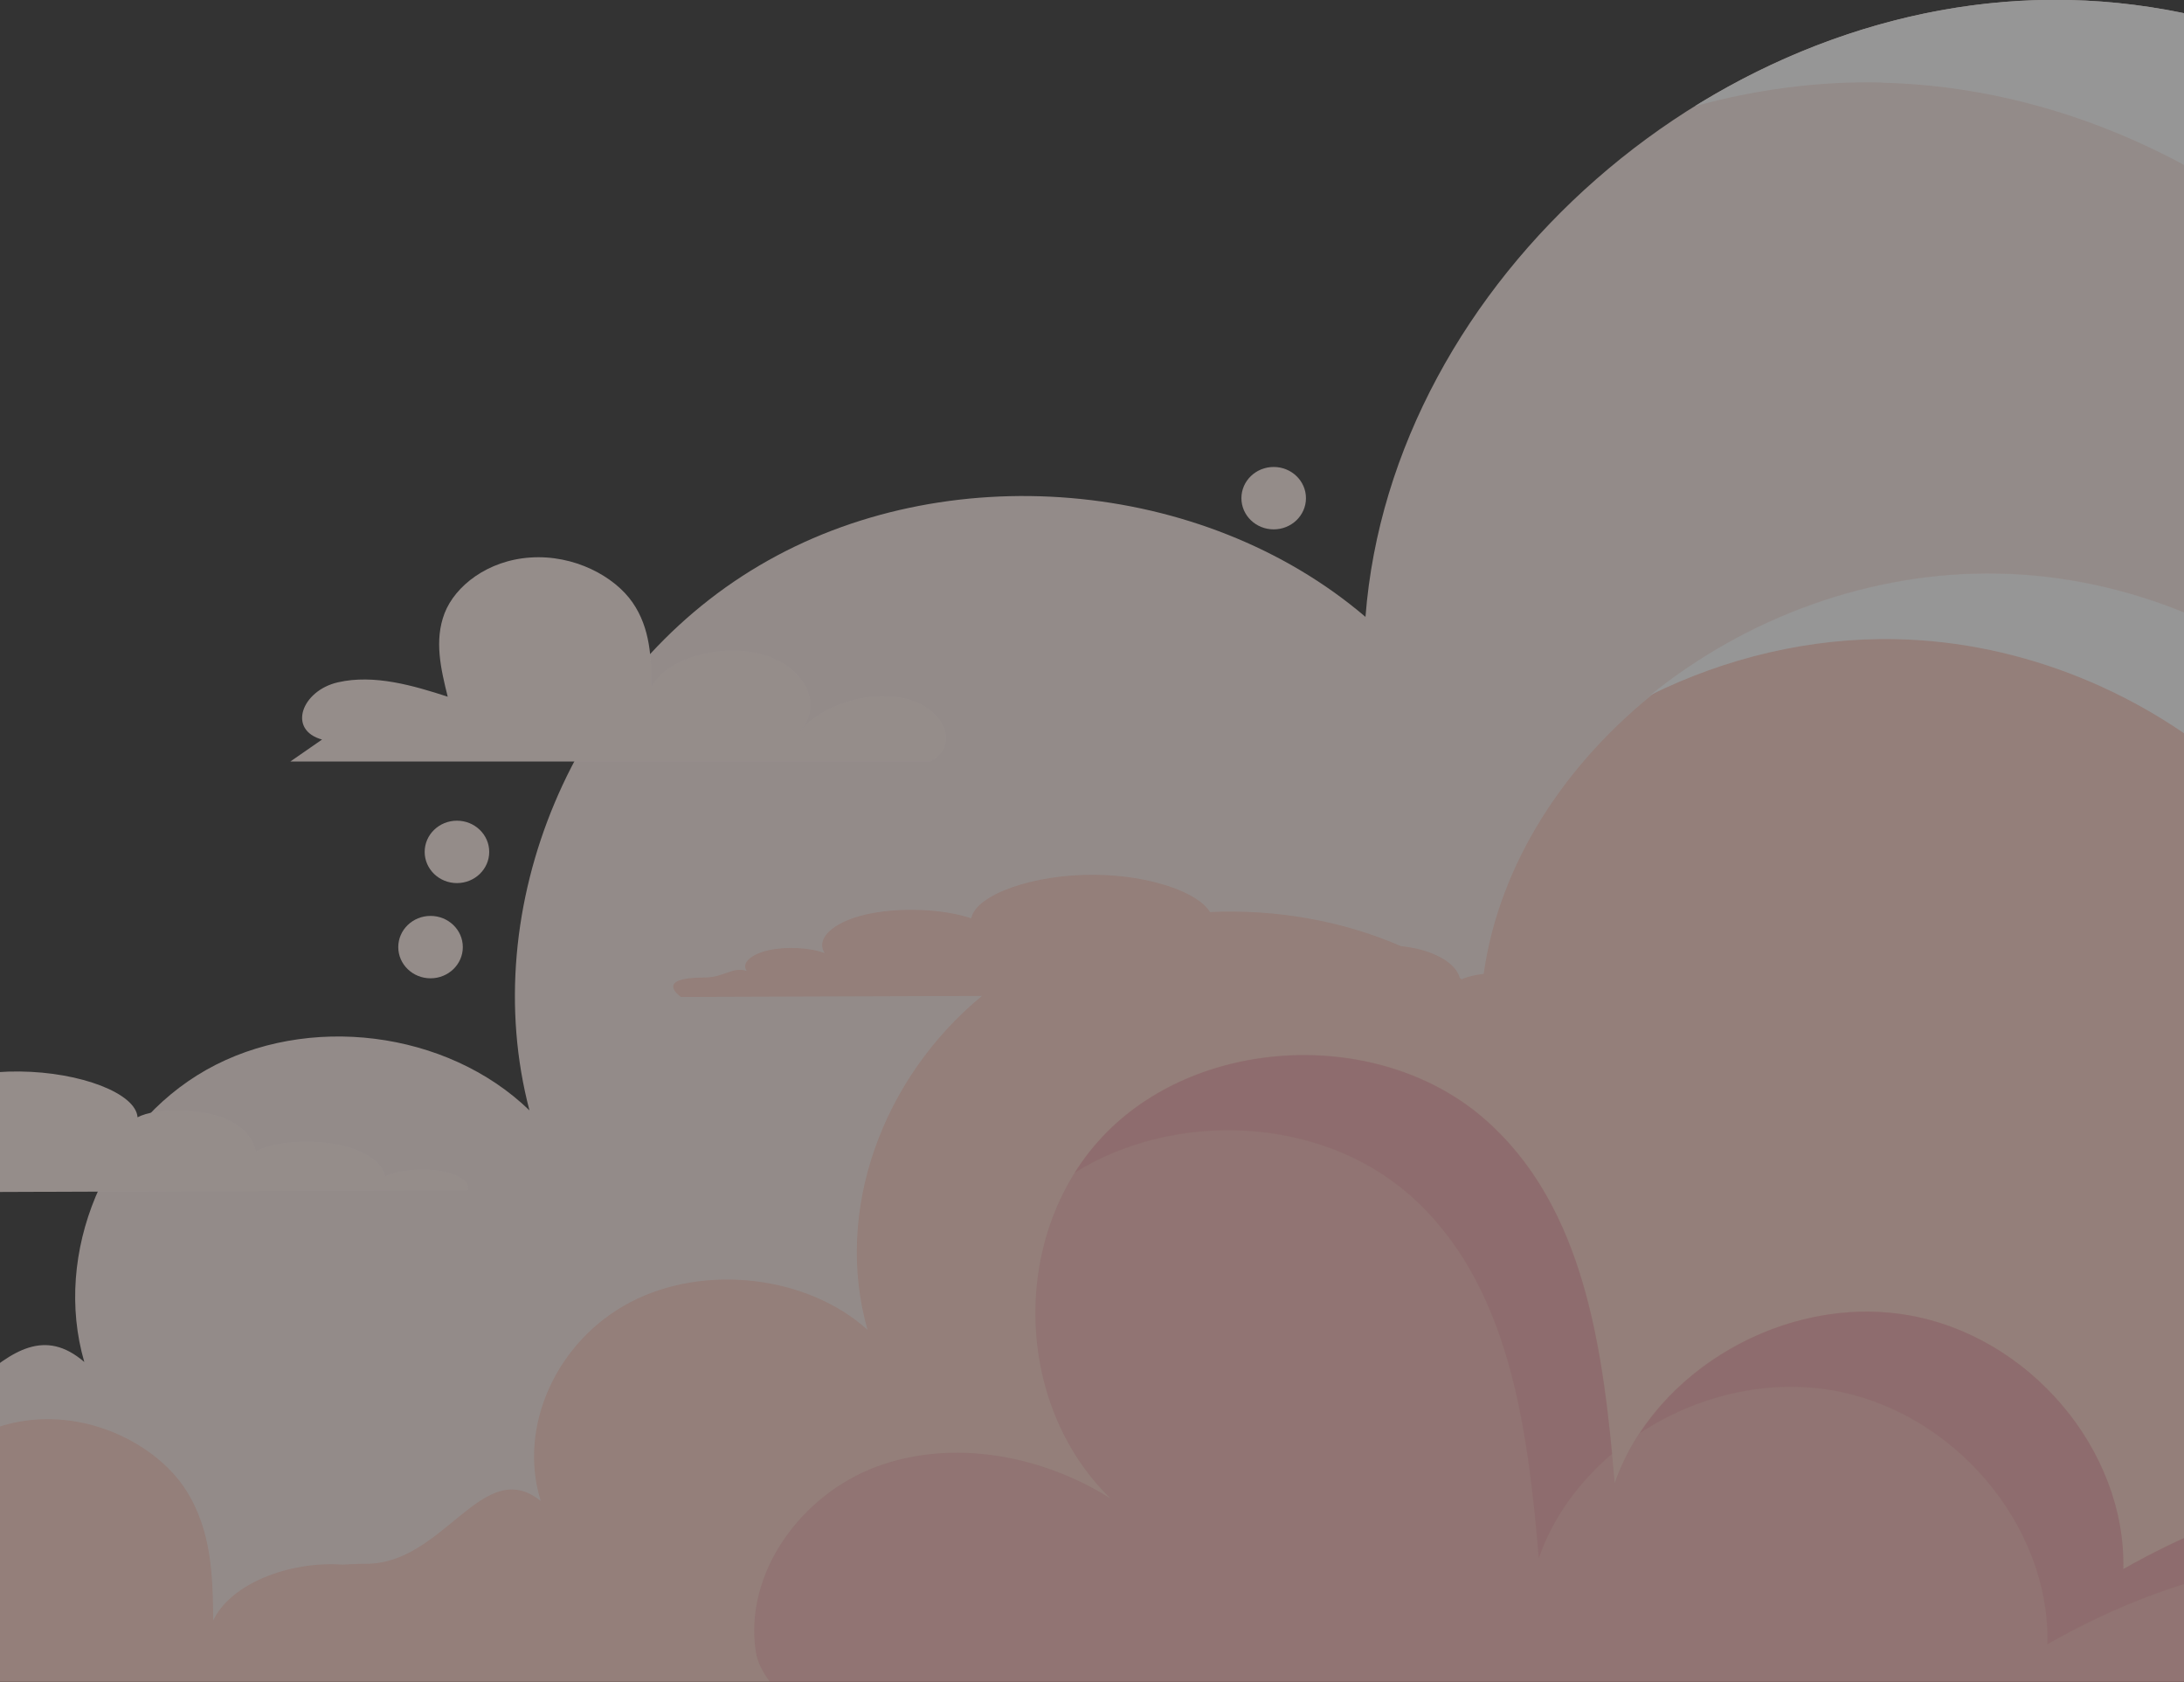 <?xml version="1.0" encoding="utf-8"?><svg width="1440" height="1109" viewBox="0 0 1440 1109" fill="none" xmlns="http://www.w3.org/2000/svg">
<rect x="0" y="0" width="1440" height="1109" fill="#333333" stroke="none"/>
<g opacity="0.5" clip-path="url(#clip0_627_6647)">
<g opacity="0.98">
<path d="M3050.62 1109C3060.71 1036.35 3016.07 959.424 2946.29 930.443C2875.81 901.062 2786.27 923.232 2738.87 981.593C2731.13 866.206 2675.58 748.548 2572.5 689.786C2469.55 631.024 2317.96 650.255 2253.57 747.747C2241.27 632.36 2212.94 510.428 2126.71 429.631C2040.48 348.966 1880.19 334.409 1808.47 427.36C1802.11 204.732 1594.7 5.342 1364.48 -6.93277e-05C1134.13 -5.209 917.452 184.7 900.317 406.66C792.947 315.045 622.702 300.621 500.546 372.872C378.253 444.989 313.858 597.904 349.095 731.988C294.65 679.236 202.481 667.75 136.014 705.278C69.546 742.939 34.724 826.141 55.59 897.857C3.494 852.851 -31.191 958.756 -100.974 958.756C-246.898 958.756 -227.276 1056.65 -206.548 1108.6H3050.62V1109Z" fill="#F7E7E2"/>
</g>
<path d="M1240.53 54.488C1470.88 59.697 1678.16 259.087 1684.52 481.582C1714.23 442.986 1759.28 423.22 1807.92 418.68C1796.59 199.657 1591.8 5.208 1364.48 1.60784e-05C1276.73 -2.003 1191.06 24.44 1117.54 69.98C1157.34 59.029 1198.66 53.42 1240.53 54.355V54.488Z" fill="#F9F9F9"/>
<path d="M-243.996 774.056C-231.697 774.056 -225.617 766.578 -216.497 769.783C-220.228 764.708 -214.01 758.832 -202.402 756.161C-190.794 753.49 -174.627 754.291 -165.092 758.03C-171.31 748.548 -159.979 737.731 -138.56 732.656C-117.142 727.581 -87.294 728.649 -68.501 735.06C-65.46 719.435 -27.459 705.946 12.891 706.347C53.241 706.747 89.584 720.77 90.689 736.529C103.264 729.985 131.315 731.053 146.516 736.662C161.578 742.405 166.553 750.952 168.764 759.099C180.095 752.288 206.626 750.819 224.729 754.959C242.831 759.099 252.504 767.379 253.886 775.526C262.177 771.385 277.93 769.916 290.229 771.92C302.527 773.923 310.404 779.532 308.469 784.607L-260.025 786.744C-260.025 786.744 -278.957 773.923 -244.134 773.923L-243.996 774.056Z" fill="#F7E7E2"/>
<path d="M212.568 487.591C189.215 481.315 198.888 455.272 222.794 449.797C246.7 444.321 272.541 451.934 295.203 459.279C290.643 440.982 286.221 422.152 293.13 404.256C300.04 386.361 321.458 369.4 349.648 367.53C378.529 365.527 405.199 379.95 417.083 397.178C428.967 414.406 429.381 434.038 429.658 452.868C439.054 434.038 475.811 423.621 503.31 431.634C530.947 439.781 542.969 464.621 527.631 481.715C540.897 466.223 569.363 455.139 595.342 460.214C621.321 465.289 634.172 490.53 613.444 502.015H191.426L212.43 487.458L212.568 487.591Z" fill="#F7E7E2"/>
<g opacity="0.42">
<path d="M2556.33 1109C2552.18 1067.47 2522.2 1027.94 2479.22 1011.37C2427.54 991.476 2361.76 1006.43 2326.94 1046.1C2321.28 967.57 2280.37 887.44 2204.79 847.509C2129.2 807.577 2017.82 820.665 1970.56 886.906C1961.58 808.379 1940.71 725.444 1877.42 670.421C1814.14 615.532 1696.4 605.516 1643.75 668.952C1639.06 517.507 1486.78 381.82 1317.64 378.214C1153.47 374.742 998.705 496.539 978.253 641.975C972.588 642.643 967.475 643.845 963.744 645.581C963.329 645.314 962.915 644.913 962.5 644.646C960.427 636.9 950.892 629.288 933.757 625.281C930.579 624.614 927.263 624.08 923.67 623.679C884.84 606.852 841.035 599.239 797.783 601.242C789.768 587.887 757.295 576.936 721.781 576.669C681.431 576.269 643.43 589.757 640.39 605.383C621.597 598.972 591.749 597.904 570.33 602.979C548.911 608.054 537.58 618.871 543.799 628.353C534.264 624.614 518.096 623.812 506.489 626.483C494.881 629.154 488.663 635.031 492.394 640.106C483.273 636.9 477.193 644.379 464.895 644.379C430.072 644.379 449.003 657.2 449.003 657.2L647.438 656.532C581.523 710.887 549.74 798.362 571.988 876.623C532.053 840.698 464.342 832.952 415.563 858.46C366.783 883.968 341.219 940.727 356.557 989.473C318.418 958.89 292.854 1030.87 241.587 1030.87C235.922 1030.87 230.809 1031.14 225.834 1031.41C190.182 1029 151.905 1044.23 140.574 1068.27C140.297 1038.89 139.607 1008.57 122.333 981.86C105.06 955.15 65.954 932.847 23.945 935.785C-17.096 938.724 -48.464 964.899 -58.551 992.678C-68.639 1020.46 -62.144 1049.7 -55.511 1078.02C-88.537 1066.53 -126.262 1054.78 -161.085 1063.33C-186.787 1069.6 -201.158 1093.11 -193.42 1109H2556.33Z" fill="#F5A693"/>
</g>
<path d="M1250.06 421.35C1419.2 424.823 1571.34 559.308 1576.18 709.418C1628.97 646.65 1746.56 656.532 1809.85 710.887C1873.14 765.376 1894.01 847.509 1902.99 925.369C1919.16 902.932 1942.79 886.773 1969.87 876.623C1960.47 800.366 1939.19 720.77 1877.42 667.617C1814.14 613.128 1696.4 603.379 1643.75 666.148C1639.06 516.038 1486.77 381.553 1317.64 378.08C1232.93 376.344 1150.85 407.595 1088.39 458.077C1137.72 433.771 1193.27 420.149 1250.06 421.35Z" fill="#F9F9F9"/>
<path opacity="0.98" d="M283.872 644.914C295.625 644.914 305.153 635.706 305.153 624.347C305.153 612.988 295.625 603.78 283.872 603.78C272.119 603.78 262.592 612.988 262.592 624.347C262.592 635.706 272.119 644.914 283.872 644.914Z" fill="#F7E7E2"/>
<path opacity="0.98" d="M301.283 582.145C313.036 582.145 322.564 572.937 322.564 561.578C322.564 550.22 313.036 541.012 301.283 541.012C289.531 541.012 280.003 550.22 280.003 561.578C280.003 572.937 289.531 582.145 301.283 582.145Z" fill="#F7E7E2"/>
<path opacity="0.98" d="M839.791 348.966C851.544 348.966 861.072 339.758 861.072 328.4C861.072 317.041 851.544 307.833 839.791 307.833C828.039 307.833 818.511 317.041 818.511 328.4C818.511 339.758 828.039 348.966 839.791 348.966Z" fill="#F7E7E2"/>
<g opacity="0.87">
<g opacity="0.35">
<path d="M507.87 1109H1755.41C1744.08 1055.45 1697.37 1006.03 1641.27 989.473C1560.7 965.568 1472.68 993.079 1399.99 1034.35C1401.79 955.685 1337.81 880.363 1257.53 866.874C1177.24 853.252 1090.6 903.066 1064.62 977.721C1057.16 891.18 1045.41 795.692 978.668 737.598C910.266 678.034 792.808 682.441 729.381 746.813C665.954 811.184 667.336 924.835 732.283 987.871C687.235 959.424 628.506 948.206 578.207 966.77C527.907 985.333 490.459 1037.28 498.336 1088.83C499.303 1095.51 502.896 1102.32 507.87 1109Z" fill="#DE818E"/>
</g>
<g opacity="0.35">
<path d="M928.645 787.011C995.388 845.239 1007.13 940.594 1014.6 1027.13C1023.85 1000.42 1041.13 976.919 1062.96 958.356C1055.22 877.157 1040.57 791.285 978.668 737.464C910.266 677.9 792.808 682.308 729.381 746.679C721.367 754.825 714.457 763.64 708.515 773.122C774.292 731.988 869.64 735.728 928.506 787.011H928.645Z" fill="#DE818E"/>
</g>
<g opacity="0.35">
<path d="M1207.5 916.421C1287.79 930.043 1351.77 1005.23 1349.97 1083.89C1422.66 1042.63 1510.54 1015.11 1591.24 1039.02C1629.24 1050.24 1662.82 1076.55 1684.1 1109H1755.41C1744.08 1055.45 1697.37 1006.03 1641.27 989.473C1560.7 965.567 1472.68 993.079 1399.99 1034.35C1401.79 955.685 1337.81 880.363 1257.53 866.874C1189.81 855.389 1117.68 889.177 1081.2 944.734C1117.96 920.561 1163.56 909.076 1207.5 916.421Z" fill="#DE818E"/>
</g>
</g>
</g>
<defs>
<clipPath id="clip0_627_6647">
<rect width="3317" height="1109" fill="white" transform="translate(-265)"/>
</clipPath>
</defs>
</svg>
